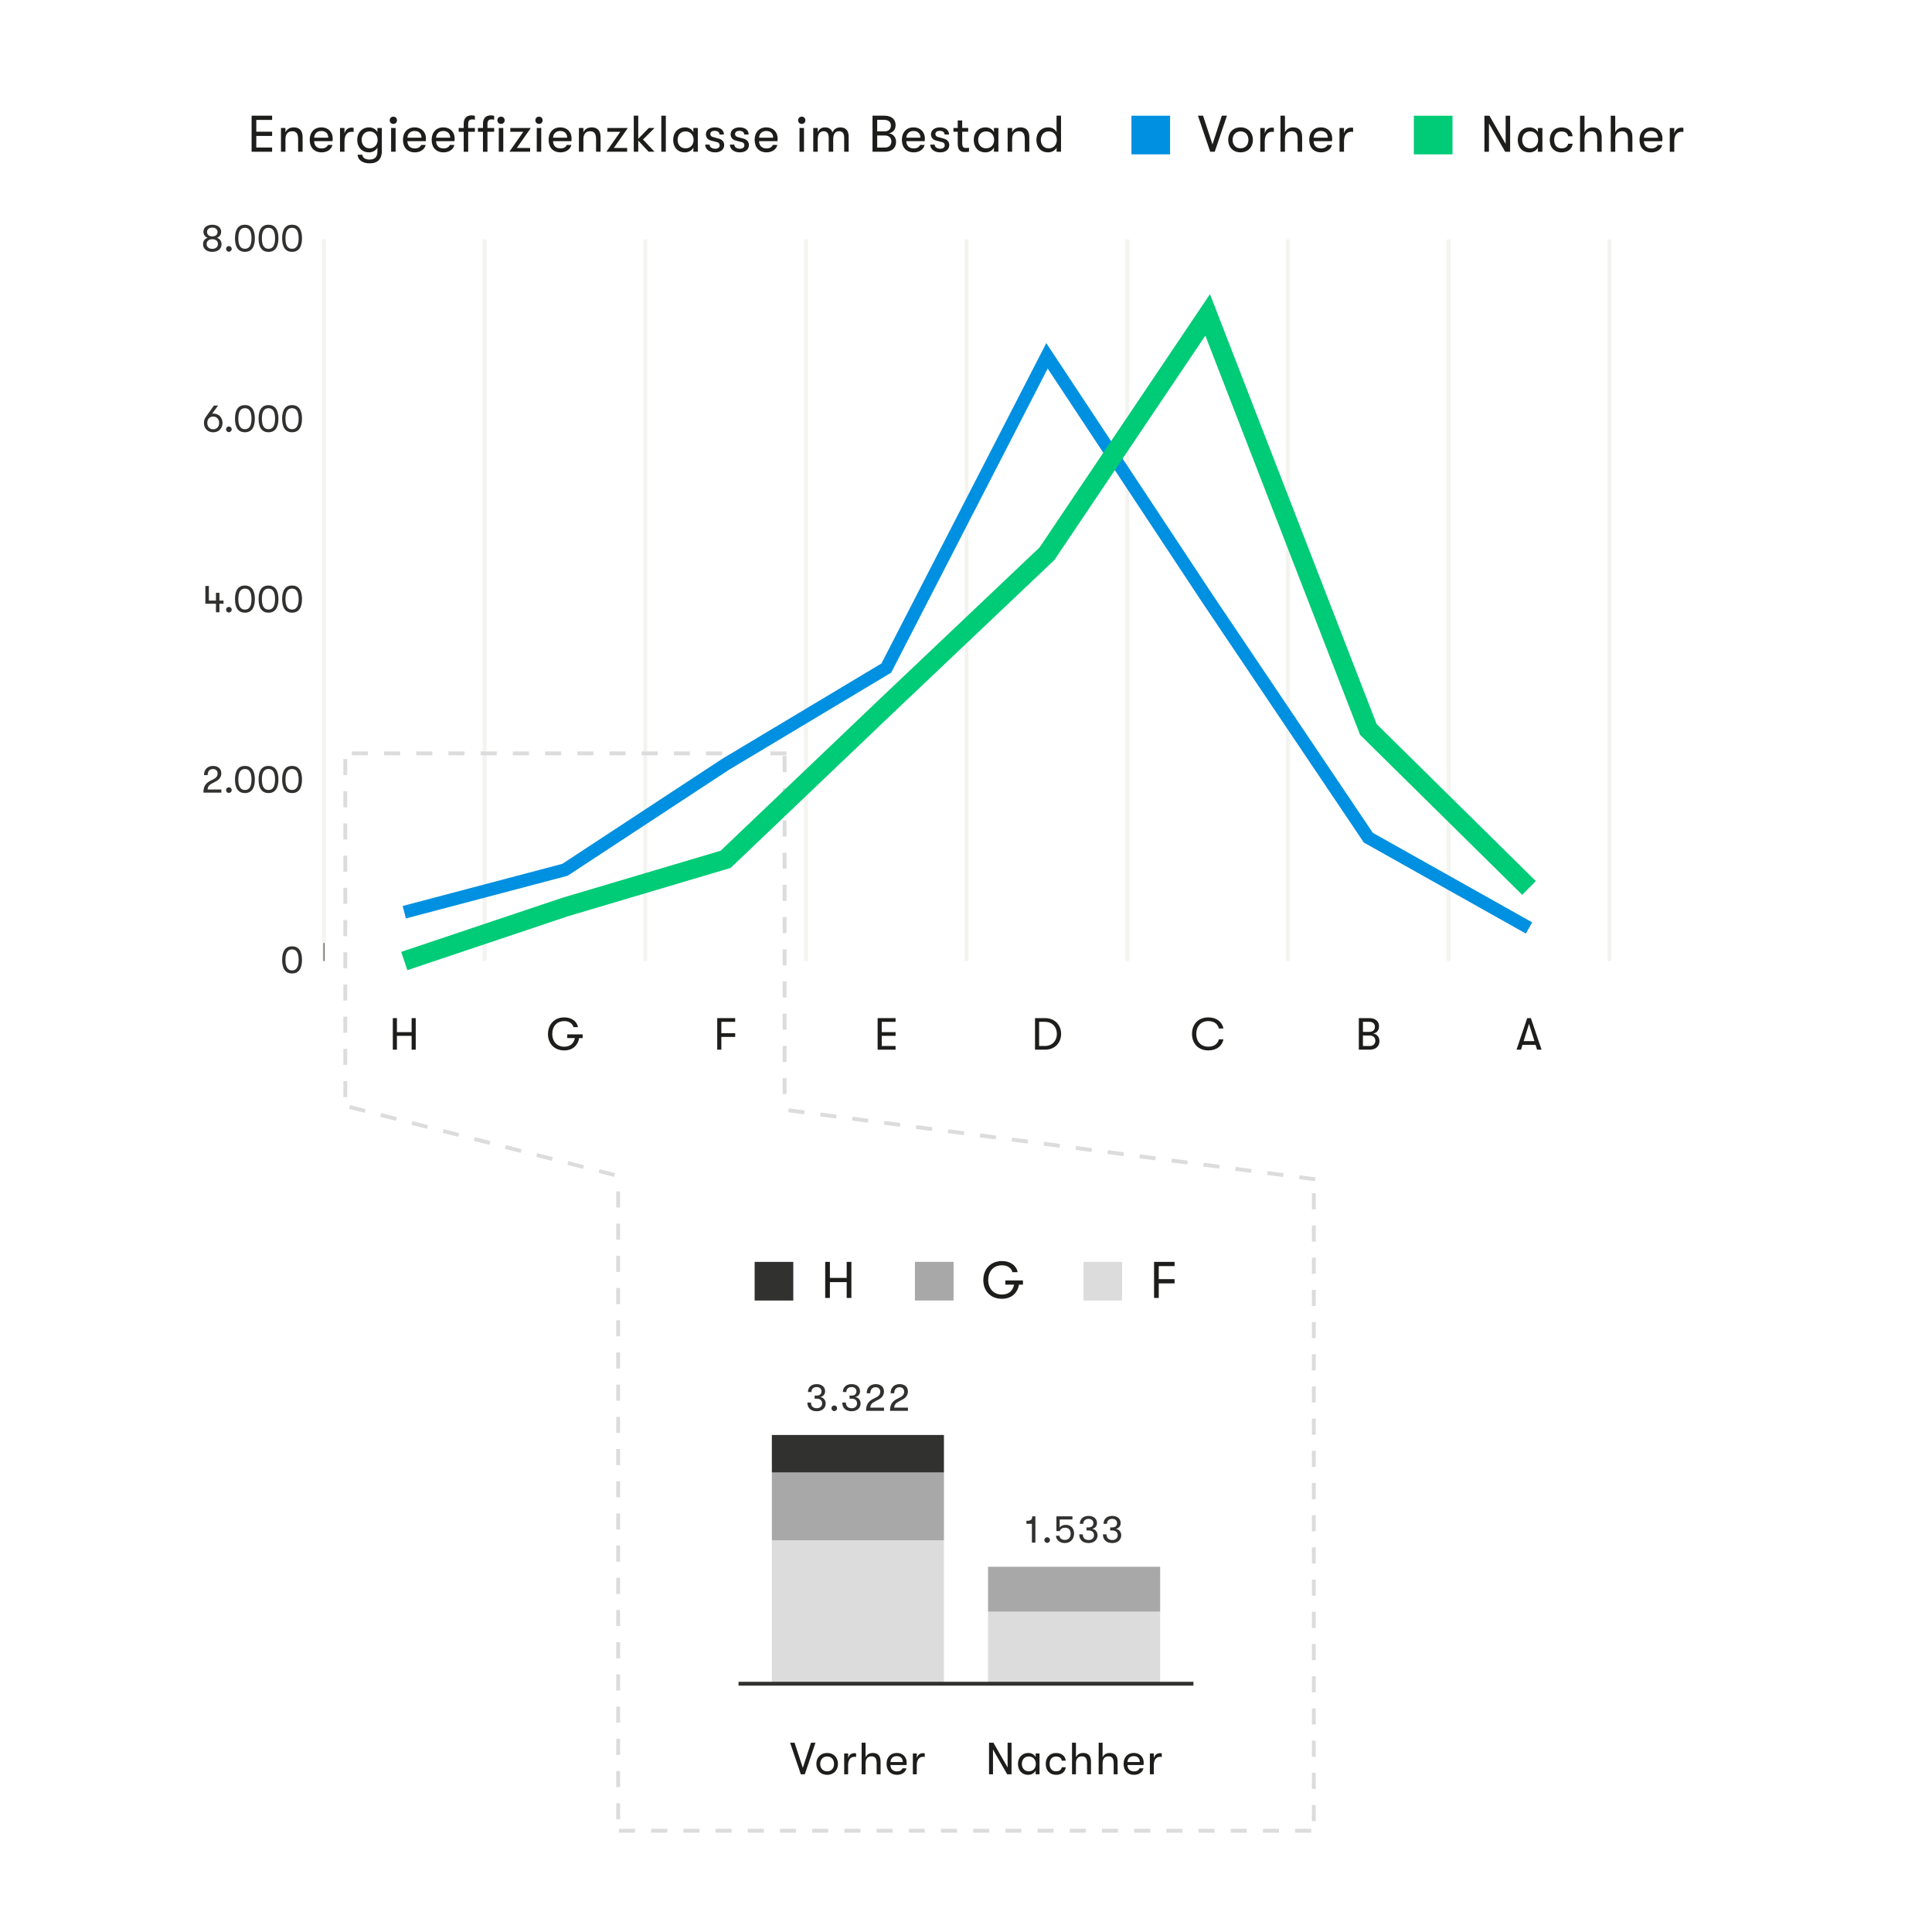 <?xml version="1.0" encoding="UTF-8"?><svg id="Grafik" xmlns="http://www.w3.org/2000/svg" xmlns:xlink="http://www.w3.org/1999/xlink" viewBox="0 0 3000 3000"><defs><style>.cls-1{stroke:#f3f3f0;}.cls-1,.cls-2{stroke-width:6px;}.cls-1,.cls-2,.cls-3,.cls-4,.cls-5{fill:none;stroke-miterlimit:10;}.cls-2{stroke:#313130;}.cls-3{stroke:#00cb76;stroke-width:30px;}.cls-4{stroke:#0090e1;stroke-width:20px;}.cls-5{stroke:#000;}.cls-6{filter:url(#drop-shadow-1);}.cls-6,.cls-7,.cls-8,.cls-9,.cls-10,.cls-11,.cls-12{stroke-width:0px;}.cls-6,.cls-9{fill:#a8a8a8;}.cls-7{fill:#313130;}.cls-8{fill:#1d1d1b;}.cls-10{fill:#dcdcdc;}.cls-11{fill:#00cb76;}.cls-12{fill:#0090e1;}</style><filter id="drop-shadow-1" filterUnits="userSpaceOnUse"><feOffset dx="0" dy="0"/><feGaussianBlur result="blur" stdDeviation="10"/><feFlood flood-color="#313130" flood-opacity=".05"/><feComposite in2="blur" operator="in"/><feComposite in="SourceGraphic"/></filter></defs><line class="cls-1" x1="752.5" y1="1492.262" x2="752.5" y2="371.738"/><line class="cls-1" x1="1002" y1="1492.262" x2="1002" y2="371.738"/><line class="cls-1" x1="1251.5" y1="1492.262" x2="1251.5" y2="371.738"/><line class="cls-1" x1="1501" y1="1492.262" x2="1501" y2="371.738"/><line class="cls-1" x1="1750.5" y1="1492.262" x2="1750.5" y2="371.738"/><line class="cls-1" x1="2000" y1="1492.262" x2="2000" y2="371.738"/><line class="cls-1" x1="2249.5" y1="1492.262" x2="2249.5" y2="371.738"/><line class="cls-1" x1="2499" y1="1492.262" x2="2499" y2="371.738"/><line class="cls-1" x1="503" y1="1492.262" x2="503" y2="371.738"/><path class="cls-10" d="M1221.329,1166.797h-25v6h25v-6h0ZM1171.329,1166.797h-25v6h25v-6h0ZM1121.329,1166.797h-25v6h25v-6h0ZM1071.329,1166.797h-25v6h25v-6h0ZM1021.329,1166.797h-25v6h25v-6h0ZM971.329,1166.797h-25v6h25v-6h0ZM921.329,1166.797h-25v6h25v-6h0ZM871.329,1166.797h-25v6h25v-6h0ZM821.329,1166.797h-25v6h25v-6h0ZM771.329,1166.797h-25v6h25v-6h0ZM721.329,1166.797h-25v6h25v-6h0ZM671.329,1166.797h-25v6h25v-6h0ZM621.329,1166.797h-25v6h25v-6h0ZM571.329,1166.797h-25v6h25v-6h0ZM539.172,1178.641h-6v25h6v-25h0ZM539.172,1228.641h-6v25h6v-25h0ZM539.172,1278.641h-6v25h6v-25h0ZM539.172,1328.641h-6v25h6v-25h0ZM539.172,1378.641h-6v25h6v-25h0ZM539.172,1428.641h-6v25h6v-25h0ZM539.172,1478.641h-6v25h6v-25h0ZM539.172,1528.641h-6v25h6v-25h0ZM539.172,1578.641h-6v25h6v-25h0ZM539.172,1628.641h-6v25h6v-25h0ZM539.172,1678.641h-6v25h6v-25h0ZM543.548,1715.939l-1.493,5.812,24.214,6.219,1.492-5.812-24.214-6.219h0ZM591.976,1728.377l-1.493,5.811,24.214,6.219,1.493-5.812-24.214-6.219h0ZM640.405,1740.815l-1.493,5.812,24.214,6.219,1.493-5.811-24.214-6.219h0ZM688.833,1753.254l-1.492,5.811,24.214,6.219,1.492-5.812-24.214-6.219h0ZM737.261,1765.692l-1.492,5.812s1.63.418,4.046,1.039l.172.044.001 0,19.996,5.135,1.493-5.811-24.214-6.219h0ZM785.689,1778.13l-1.493,5.812,24.214,6.219,1.493-5.812-24.214-6.219h0ZM834.117,1790.568l-1.493,5.812,24.214,6.219,1.493-5.811-24.214-6.219h0ZM882.546,1803.006l-1.493,5.812,24.214,6.219,1.492-5.812-24.214-6.219h0ZM930.974,1815.445l-1.492,5.812,24.214,6.219,1.492-5.811-24.214-6.219h0ZM962.871,1850.012h-6v25h6v-25h0ZM962.871,1900.012h-6v25h6v-25h0ZM962.871,1950.012h-6v25h6v-25h0ZM962.871,2000.012h-6v25h6v-25h0ZM962.871,2050.012h-6v25h6v-25h0ZM962.871,2100.012h-6v25h6v-25h0ZM962.871,2150.012h-6v25h6v-25h0ZM962.871,2200.012h-6v25h6v-25h0ZM962.871,2250.012h-6v25h6v-25h0ZM962.871,2300.012h-6v25h6v-25h0ZM962.871,2350.012h-6v25h6v-25h0ZM962.871,2400.013h-6v25h6v-25h0ZM962.871,2450.013h-6v25h6v-25h0ZM962.871,2500.013h-6v25h6v-25h0ZM962.871,2550.013h-6v25h6v-25h0ZM962.871,2600.013h-6v25h6v-25h0ZM962.871,2650.013h-6v25h6v-25h0ZM962.871,2700.013h-6v25h6v-25h0ZM962.871,2750.013h-6v25h6v-25h0ZM962.871,2800.013h-6v25h6v-25h0ZM986.101,2839.782h-25v6h25v-6h0ZM1036.101,2839.782h-25v6h25v-6h0ZM1086.101,2839.782h-25v6h25v-6h0ZM1136.101,2839.782h-25v6h25v-6h0ZM1186.101,2839.782h-25v6h25v-6h0ZM1236.101,2839.782h-25v6h25v-6h0ZM1286.101,2839.782h-25v6h25v-6h0ZM1336.101,2839.782h-25v6h25v-6h0ZM1386.101,2839.782h-25v6h25v-6h0ZM1436.101,2839.782h-25v6h25v-6h0ZM1486.101,2839.782h-25v6h25v-6h0ZM1536.101,2839.782h-25v6h25v-6h0ZM1586.101,2839.782h-25v6h25v-6h0ZM1636.101,2839.782h-25v6h25v-6h0ZM1686.101,2839.782h-25v6h25v-6h0ZM1736.101,2839.782h-25v6h25v-6h0ZM1786.101,2839.782h-25v6h25v-6h0ZM1836.101,2839.782h-25v6h25v-6h0ZM1886.101,2839.782h-25v6h25v-6h0ZM1936.101,2839.782h-25v6h25v-6h0ZM1986.101,2839.782h-25v6h25v-6h0ZM2036.101,2839.782h-25v6h25v-6h0ZM2043.129,2802.811h-6v25h6v-25h0ZM2043.129,2752.811h-6v25h6v-25h0ZM2043.129,2702.811h-6v25h6v-25h0ZM2043.129,2652.811h-6v25h6v-25h0ZM2043.129,2602.811h-6v25h6v-25h0ZM2043.129,2552.811h-6v25h6v-25h0ZM2043.129,2502.811h-6v25h6v-25h0ZM2043.129,2452.811h-6v25h6v-25h0ZM2043.129,2402.811h-6v25h6v-25h0ZM2043.129,2352.811h-6v25h6v-25h0ZM2043.129,2302.811h-6v25h6v-25h0ZM2043.129,2252.811h-6v25h6v-25h0ZM2043.129,2202.811h-6v25h6v-25h0ZM2043.129,2152.811h-6v25h6v-25h0ZM2043.129,2102.811h-6v25h6v-25h0ZM2043.129,2052.811h-6v25h6v-25h0ZM2043.129,2002.811h-6v25h6v-25h0ZM2043.129,1952.811h-6v25h6v-25h0ZM2043.129,1902.811h-6v25h6v-25h0ZM2043.129,1852.811h-6v25h6v-25h0ZM2017.865,1824.981l-.78,5.949,24.788,3.248.78-5.949-24.788-3.248h0ZM1968.289,1818.485l-.779,5.949,24.788,3.248.78-5.949s-5.087-.666-10.652-1.396l-.01-.001c-.086-.011-.174-.022-.261-.034l-.053-.007c-.006-.001-.013-.001-.019-.002l-.046-.006c-.005-.001-.011-.001-.016-.002l-13.731-1.799h0ZM1918.712,1811.99l-.779,5.949,24.788,3.248.779-5.949-24.788-3.248h0ZM1869.136,1805.495l-.779,5.949,24.788,3.248.779-5.949-17.046-2.233c-4.31-.564-7.742-1.014-7.742-1.014h0ZM1819.56,1798.999l-.779,5.949,24.788,3.248.78-5.949-9.107-1.193c-.033-.004-.066-.008-.099-.013l-.039-.005c-7.045-.923-15.543-2.036-15.543-2.036h0ZM1769.983,1792.503l-.779,5.949,24.788,3.248.78-5.949-24.789-3.248h0ZM1720.407,1786.008l-.779,5.949,24.788,3.248.779-5.949s-5.368-.704-11.107-1.456l-.224-.029c-.007-.001-.013-.001-.02-.002l-13.437-1.761h0ZM1670.831,1779.512l-.779,5.949,24.788,3.248.78-5.949-24.788-3.248h0ZM1621.254,1773.017l-.779,5.949,24.788,3.248.78-5.949-16.478-2.159c-.01-.001-.02-.003-.03-.004l-.043-.006c-.032-.004-.064-.008-.096-.013l-.044-.006c-.079-.01-.157-.021-.235-.031l-.033-.004c-4.351-.57-7.83-1.026-7.83-1.026h0ZM1571.679,1766.521l-.78,5.949,24.788,3.248.779-5.949-11.327-1.484c-.009-.001-.018-.002-.027-.003l-.045-.006c-.034-.005-.067-.009-.101-.014l-.032-.004c-.091-.012-.183-.024-.275-.036l-.014-.001c-6.382-.836-12.967-1.699-12.967-1.699h0ZM1522.102,1760.026l-.779,5.949,24.788,3.248.779-5.949-24.788-3.248h0ZM1472.526,1753.531l-.78,5.949,24.789,3.248.779-5.949s-3.483-.457-7.837-1.027l-.013-.002c-.086-.011-.172-.022-.259-.034l-.018-.002c-.036-.004-.072-.009-.108-.014l-.031-.004c-.013-.002-.025-.003-.038-.005l-.05-.007c-.001,0-.002-0-.004-0l-16.429-2.152h0ZM1422.95,1747.035l-.78,5.949,24.789,3.248.779-5.949s-11.452-1.5-18.788-2.461h0c-.041-.005-.082-.011-.122-.016l-.013-.001c-.015-.002-.029-.004-.044-.006l-.152-.02c-.008-.001-.016-.002-.023-.003l-5.647-.74h0ZM1373.373,1740.54l-.779,5.949,24.788,3.248.779-5.949-20.366-2.668c-.011-.001-.024-.003-.035-.004l-.034-.004c-.003-0-.006-.001-.009-.001l-.084-.011c-.13-.017-.257-.034-.382-.05l-.009-.001c-2.321-.304-3.868-.507-3.868-.507h0ZM1323.797,1734.044l-.779,5.949,24.788,3.248.779-5.949-11.043-1.447c-.006-.001-.014-.002-.02-.003l-.05-.006c-.021-.003-.041-.005-.062-.008l-.111-.015c-6.543-.857-13.502-1.769-13.502-1.769h0ZM1274.221,1727.549l-.78,5.949,24.789,3.248.779-5.949-24.788-3.248h0ZM1224.645,1721.053l-.78,5.949,24.788,3.248.78-5.949s-3.742-.49-8.317-1.089l-.017-.002c-.011-.001-.023-.003-.035-.005l-.052-.007c-.005-0-.011-.001-.016-.002l-.04-.005c-.011-.001-.023-.003-.034-.004l-16.276-2.132h0ZM1221.329,1673.963h-6v25h6v-25h0ZM1221.329,1623.963h-6v25h6v-25h0ZM1221.329,1573.963h-6v25h6v-25h0ZM1221.329,1523.963h-6v25h6v-25h0ZM1221.329,1473.963h-6v25h6v-25h0ZM1221.329,1423.963h-6v25h6v-25h0ZM1221.329,1373.963h-6v25h6v-25h0ZM1221.329,1323.963h-6v25h6v-25h0ZM1221.329,1273.963h-6v25h6v-25h0ZM1221.329,1223.963h-6v25h6v-25h0ZM1221.329,1173.963h-6v25h6v-25h0Z"/><line class="cls-5" x1="503" y1="1492.262" x2="503" y2="1464.249"/><path class="cls-7" d="M438.094,1490.492c0-13.739,5.34-21.06,15.42-21.06,10.079,0,15.419,7.32,15.419,21.06,0,13.799-5.34,21.119-15.419,21.119-10.08,0-15.42-7.32-15.42-21.119ZM463.713,1490.492c0-10.859-3.359-16.26-10.199-16.26s-10.26,5.4-10.26,16.26c0,10.919,3.42,16.319,10.26,16.319s10.199-5.4,10.199-16.319Z"/><path class="cls-7" d="M326.016,1212.761l6.24-3.239c3.72-1.92,5.64-4.74,5.64-8.52,0-4.08-2.939-6.84-7.14-6.84-5.22,0-8.34,3.42-8.34,9.419h-5.64c0-8.64,5.46-14.219,13.979-14.219,7.92,0,12.899,4.38,12.899,11.399,0,5.159-2.76,9.479-7.92,12.299l-6.239,3.301c-5.04,2.699-6.66,4.919-7.2,9.539h21.419v4.92h-27.839c0-9.06,2.88-14.22,10.14-18.06Z"/><path class="cls-7" d="M351.036,1226.86c0-2.399,1.92-4.38,4.38-4.38,2.4,0,4.38,1.98,4.38,4.38,0,2.4-1.979,4.38-4.38,4.38-2.46,0-4.38-1.979-4.38-4.38Z"/><path class="cls-7" d="M364.896,1210.361c0-13.739,5.34-21.06,15.42-21.06,10.079,0,15.419,7.32,15.419,21.06,0,13.799-5.34,21.119-15.419,21.119-10.08,0-15.42-7.32-15.42-21.119ZM390.515,1210.361c0-10.859-3.359-16.26-10.199-16.26s-10.26,5.4-10.26,16.26c0,10.919,3.42,16.319,10.26,16.319s10.199-5.4,10.199-16.319Z"/><path class="cls-7" d="M401.496,1210.361c0-13.739,5.34-21.06,15.419-21.06,10.08,0,15.42,7.32,15.42,21.06,0,13.799-5.34,21.119-15.42,21.119-10.079,0-15.419-7.32-15.419-21.119ZM427.115,1210.361c0-10.859-3.36-16.26-10.2-16.26s-10.26,5.4-10.26,16.26c0,10.919,3.42,16.319,10.26,16.319s10.2-5.4,10.2-16.319Z"/><path class="cls-7" d="M438.094,1210.361c0-13.739,5.34-21.06,15.42-21.06,10.079,0,15.419,7.32,15.419,21.06,0,13.799-5.34,21.119-15.419,21.119-10.08,0-15.42-7.32-15.42-21.119ZM463.713,1210.361c0-10.859-3.359-16.26-10.199-16.26s-10.26,5.4-10.26,16.26c0,10.919,3.42,16.319,10.26,16.319s10.199-5.4,10.199-16.319Z"/><path class="cls-7" d="M347.076,937.49h-6.36v13.199h-5.399v-13.199h-16.439v-27.599h5.46v22.679h10.979v-12.059h5.399v12.059h6.36v4.92Z"/><path class="cls-7" d="M351.036,946.73c0-2.4,1.92-4.381,4.38-4.381,2.4,0,4.38,1.98,4.38,4.381,0,2.399-1.979,4.379-4.38,4.379-2.46,0-4.38-1.979-4.38-4.379Z"/><path class="cls-7" d="M364.897,930.23c0-13.739,5.34-21.059,15.419-21.059,10.08,0,15.42,7.319,15.42,21.059,0,13.8-5.34,21.119-15.42,21.119-10.079,0-15.419-7.319-15.419-21.119ZM390.516,930.23c0-10.859-3.36-16.26-10.2-16.26s-10.26,5.4-10.26,16.26c0,10.92,3.42,16.32,10.26,16.32s10.2-5.4,10.2-16.32Z"/><path class="cls-7" d="M401.496,930.23c0-13.739,5.34-21.059,15.419-21.059,10.08,0,15.42,7.319,15.42,21.059,0,13.8-5.34,21.119-15.42,21.119-10.079,0-15.419-7.319-15.419-21.119ZM427.115,930.23c0-10.859-3.36-16.26-10.2-16.26s-10.26,5.4-10.26,16.26c0,10.92,3.42,16.32,10.26,16.32s10.2-5.4,10.2-16.32Z"/><path class="cls-7" d="M438.095,930.23c0-13.739,5.34-21.059,15.419-21.059,10.08,0,15.42,7.319,15.42,21.059,0,13.8-5.34,21.119-15.42,21.119-10.079,0-15.419-7.319-15.419-21.119ZM463.714,930.23c0-10.859-3.36-16.26-10.2-16.26s-10.26,5.4-10.26,16.26c0,10.92,3.42,16.32,10.26,16.32s10.2-5.4,10.2-16.32Z"/><path class="cls-7" d="M345.514,656.699c0,8.1-5.46,14.58-14.459,14.58-8.94,0-14.399-6.48-14.399-14.58,0-3.299.96-6.359,2.64-8.819l12.839-18.119h6.54l-9.18,12.479c.48-.061,1.021-.061,1.561-.061,8.999,0,14.459,6.48,14.459,14.52ZM340.294,656.699c0-5.52-3.42-9.84-9.239-9.84-5.82,0-9.18,4.32-9.18,9.84,0,5.58,3.359,9.9,9.18,9.9,5.819,0,9.239-4.32,9.239-9.9Z"/><path class="cls-7" d="M351.036,666.6c0-2.4,1.92-4.381,4.38-4.381,2.399,0,4.38,1.98,4.38,4.381,0,2.399-1.98,4.379-4.38,4.379-2.46,0-4.38-1.979-4.38-4.379Z"/><path class="cls-7" d="M364.896,650.1c0-13.739,5.34-21.059,15.419-21.059,10.08,0,15.42,7.319,15.42,21.059,0,13.8-5.34,21.119-15.42,21.119-10.079,0-15.419-7.319-15.419-21.119ZM390.515,650.1c0-10.859-3.36-16.26-10.2-16.26s-10.26,5.4-10.26,16.26c0,10.92,3.42,16.32,10.26,16.32s10.2-5.4,10.2-16.32Z"/><path class="cls-7" d="M401.496,650.1c0-13.739,5.34-21.059,15.419-21.059,10.08,0,15.42,7.319,15.42,21.059,0,13.8-5.34,21.119-15.42,21.119-10.079,0-15.419-7.319-15.419-21.119ZM427.115,650.1c0-10.859-3.36-16.26-10.2-16.26s-10.26,5.4-10.26,16.26c0,10.92,3.42,16.32,10.26,16.32s10.2-5.4,10.2-16.32Z"/><path class="cls-7" d="M438.094,650.1c0-13.739,5.34-21.059,15.419-21.059,10.08,0,15.42,7.319,15.42,21.059,0,13.8-5.34,21.119-15.42,21.119-10.079,0-15.419-7.319-15.419-21.119ZM463.713,650.1c0-10.859-3.36-16.26-10.2-16.26s-10.26,5.4-10.26,16.26c0,10.92,3.42,16.32,10.26,16.32s10.2-5.4,10.2-16.32Z"/><path class="cls-7" d="M315.276,379.209c0-4.98,2.64-8.641,7.199-9.9-4.08-1.319-6.6-5.039-6.6-9.539,0-6.42,5.58-10.8,13.739-10.8,8.16,0,13.8,4.38,13.8,10.8,0,4.5-2.64,8.22-6.66,9.539,4.5,1.26,7.26,4.92,7.26,9.9,0,7.199-5.699,11.879-14.399,11.879-8.699,0-14.339-4.68-14.339-11.879ZM338.435,378.908c0-4.559-3.48-7.499-8.82-7.499-5.1,0-8.76,2.94-8.76,7.499,0,4.561,3.48,7.5,8.76,7.5,5.28,0,8.82-2.939,8.82-7.5ZM337.775,360.31c0-4.26-3.18-6.899-8.16-6.899-4.92,0-8.1,2.64-8.1,6.899,0,4.079,3.3,6.78,8.1,6.78,5.04,0,8.16-2.701,8.16-6.78Z"/><path class="cls-7" d="M351.036,386.469c0-2.4,1.92-4.381,4.38-4.381,2.399,0,4.38,1.98,4.38,4.381,0,2.399-1.98,4.379-4.38,4.379-2.46,0-4.38-1.979-4.38-4.379Z"/><path class="cls-7" d="M364.896,369.969c0-13.739,5.34-21.059,15.42-21.059,10.079,0,15.419,7.319,15.419,21.059,0,13.8-5.34,21.119-15.419,21.119-10.08,0-15.42-7.319-15.42-21.119ZM390.515,369.969c0-10.859-3.359-16.26-10.199-16.26s-10.26,5.4-10.26,16.26c0,10.92,3.42,16.32,10.26,16.32s10.199-5.4,10.199-16.32Z"/><path class="cls-7" d="M401.496,369.969c0-13.739,5.34-21.059,15.419-21.059,10.08,0,15.42,7.319,15.42,21.059,0,13.8-5.34,21.119-15.42,21.119-10.079,0-15.419-7.319-15.419-21.119ZM427.115,369.969c0-10.859-3.36-16.26-10.2-16.26s-10.26,5.4-10.26,16.26c0,10.92,3.42,16.32,10.26,16.32s10.2-5.4,10.2-16.32Z"/><path class="cls-7" d="M438.094,369.969c0-13.739,5.34-21.059,15.42-21.059,10.079,0,15.419,7.319,15.419,21.059,0,13.8-5.34,21.119-15.419,21.119-10.08,0-15.42-7.319-15.42-21.119ZM463.713,369.969c0-10.859-3.359-16.26-10.199-16.26s-10.26,5.4-10.26,16.26c0,10.92,3.42,16.32,10.26,16.32s10.199-5.4,10.199-16.32Z"/><path class="cls-8" d="M2384.475,1622.45h-20.372l-2.311,7.491h-6.931l16.592-49.005h5.671l16.592,49.005h-6.931l-2.311-7.491ZM2382.655,1616.64l-8.4-26.883-8.331,26.883h16.731Z"/><path class="cls-8" d="M2141.976,1616.57c0,8.261-5.811,13.371-15.191,13.371h-16.802v-49.005h16.102c9.451,0,15.262,4.761,15.262,12.671,0,6.65-3.641,10.222-9.241,11.271,5.32.63,9.871,4.83,9.871,11.691ZM2116.354,1586.606v15.682h9.94c5.251,0,8.681-3.01,8.681-7.841,0-5.04-3.43-7.841-9.101-7.841h-9.521ZM2135.606,1615.939c0-4.83-3.501-8.051-8.401-8.051h-10.851v16.382h10.36c5.461,0,8.892-3.08,8.892-8.331Z"/><path class="cls-8" d="M1850.927,1605.438c0-14.631,9.451-25.622,25.343-25.622,13.302,0,21.632,7.351,23.452,17.222h-7c-1.82-6.931-7.352-11.481-16.382-11.481-11.831,0-18.763,8.331-18.763,19.882,0,11.552,6.932,19.883,18.763,19.883,9.03,0,14.562-4.551,16.382-11.481h7c-1.82,9.871-10.15,17.222-23.452,17.222-15.892,0-25.343-11.062-25.343-25.623Z"/><path class="cls-8" d="M1607.168,1580.937h15.611c16.242,0,24.923,11.831,24.923,24.502,0,12.672-8.681,24.503-24.923,24.503h-15.611v-49.005ZM1622.289,1624.201c12.812,0,18.832-9.312,18.832-18.763,0-9.521-6.021-18.762-18.832-18.762h-8.75v37.524h8.75Z"/><path class="cls-8" d="M1362.777,1580.937h27.863v5.74h-21.492v16.032h21.492v5.74h-21.492v15.752h21.492v5.74h-27.863v-49.005Z"/><path class="cls-8" d="M1113.732,1580.937h27.862v5.74h-21.492v17.712h21.492v5.74h-21.492v19.812h-6.37v-49.005Z"/><path class="cls-8" d="M904.733,1611.88h-5.391c-2.101,11.551-10.151,19.182-23.312,19.182-15.682,0-25.203-11.131-25.133-25.343,0-13.932,8.821-25.902,25.482-25.902,11.481,0,19.812,6.511,21.072,15.121h-7.001c-1.399-5.391-6.511-9.381-14.071-9.381-12.602,0-18.832,9.031-18.832,20.162,0,10.852,6.861,19.603,18.482,19.603,9.24,0,14.911-4.831,16.661-13.441h-11.901v-5.741h23.943v5.741Z"/><path class="cls-8" d="M609.972,1580.937h6.37v21.772h22.822v-21.772h6.371v49.005h-6.371v-21.492h-22.822v21.492h-6.37v-49.005Z"/><path class="cls-8" d="M390.686,179.631h31.84v6.561h-24.561v18.32h24.561v6.561h-24.561v18h24.561v6.561h-31.84v-56.002Z"/><path class="cls-8" d="M436.286,198.752h6.96v6.801c2-4.721,6.479-7.761,12.88-7.761,9.121,0,13.761,5.28,13.761,15.12v22.721h-6.96v-19.681c0-8.239-2.721-12.16-9.281-12.16-6.879,0-10.399,4.8-10.399,12.32v19.521h-6.96v-36.881Z"/><path class="cls-8" d="M516.365,219.232h-28.561c.159,7.12,4.56,11.28,11.601,11.28,4.879,0,8.24-2,9.76-5.44h6.96c-1.28,6.801-8.08,11.521-16.72,11.521-11.361,0-18.48-7.521-18.48-19.44,0-11.76,7.199-19.36,18.16-19.36,10.48,0,17.52,7.12,17.52,17.28,0,1.6-.079,2.4-.239,4.16ZM509.725,213.872c0-6.479-4-10.479-10.721-10.479s-10.881,4.24-11.2,10.479h21.921Z"/><path class="cls-8" d="M527.963,198.752h6.961v8.4c1.52-6.24,6.24-8.961,10.801-8.961,1.279,0,2.479.08,3.359.32v6.4c-1.2-.24-2.08-.24-3.439-.24-7.281,0-10.721,6.641-10.721,14.801v16.16h-6.961v-36.881Z"/><path class="cls-8" d="M592.924,198.752v35.921c0,7.04-2.239,12.32-6.399,15.521-3.12,2.32-7.36,3.439-12.72,3.439-5.041,0-9.761-1.199-13.041-3.6-3.359-2.32-5.359-5.76-5.52-9.76h7.279c.561,4.319,4.24,7.52,11.281,7.52,7.92,0,12.24-3.84,12.24-12.641v-6c-2.32,4.641-7.761,7.44-13.121,7.44-11.28,0-18.24-8.479-18.24-19.36,0-10.961,7.44-19.44,18.4-19.44,5.68,0,10.641,2.8,12.961,7.44v-6.48h6.879ZM586.365,217.232c0-7.28-4.72-13.2-12.479-13.2-7.281,0-12.32,5.601-12.32,13.2,0,7.52,5.039,13.12,12.32,13.12,7.76,0,12.479-5.92,12.479-13.12Z"/><path class="cls-8" d="M605.163,186.832c0-3.2,2.32-5.681,5.681-5.681,3.28,0,5.601,2.48,5.601,5.681,0,3.119-2.32,5.6-5.601,5.6-3.36,0-5.681-2.48-5.681-5.6ZM607.323,198.752h6.961v36.881h-6.961v-36.881Z"/><path class="cls-8" d="M661.165,219.232h-28.561c.159,7.12,4.56,11.28,11.6,11.28,4.88,0,8.24-2,9.76-5.44h6.961c-1.28,6.801-8.08,11.521-16.721,11.521-11.36,0-18.48-7.521-18.48-19.44,0-11.76,7.2-19.36,18.16-19.36,10.48,0,17.521,7.12,17.521,17.28,0,1.6-.079,2.4-.239,4.16ZM654.524,213.872c0-6.479-4-10.479-10.721-10.479-6.72,0-10.88,4.24-11.199,10.479h21.92Z"/><path class="cls-8" d="M705.723,219.232h-28.561c.16,7.12,4.561,11.28,11.6,11.28,4.881,0,8.24-2,9.761-5.44h6.96c-1.279,6.801-8.08,11.521-16.721,11.521-11.359,0-18.48-7.521-18.48-19.44,0-11.76,7.201-19.36,18.161-19.36,10.479,0,17.521,7.12,17.521,17.28,0,1.6-.08,2.4-.24,4.16ZM699.083,213.872c0-6.479-4-10.479-10.72-10.479s-10.88,4.24-11.2,10.479h21.92Z"/><path class="cls-8" d="M731.803,179.151c2.48,0,4.4.32,5.6.8v6c-1.199-.319-2.4-.56-3.76-.56-2.881,0-6.641.56-6.641,6.8v6.561h10.4v5.84h-10.4v31.041h-6.96v-31.041h-7.84v-5.84h7.84v-6.4c0-11.52,7.761-13.2,11.761-13.2ZM761.723,179.151c2.48,0,4.4.32,5.601.8v6c-1.2-.319-2.399-.56-3.761-.56-2.879,0-6.64.56-6.64,6.8v6.561h10.4v5.84h-10.4v31.041h-6.96v-31.041h-7.84v-5.84h7.84v-6.4c0-11.52,7.76-13.2,11.76-13.2ZM783.644,186.832c0,3.119-2.319,5.6-5.601,5.6-3.359,0-5.68-2.48-5.68-5.6,0-3.2,2.32-5.681,5.68-5.681,3.281,0,5.601,2.48,5.601,5.681ZM774.524,198.752h6.96v36.881h-6.96v-36.881Z"/><path class="cls-8" d="M812.522,204.672h-20.08v-5.92h31.761l-21.681,31.041h20.641v5.84h-32.24l21.6-30.961Z"/><path class="cls-8" d="M831.321,186.832c0-3.2,2.32-5.681,5.68-5.681,3.28,0,5.6,2.48,5.6,5.681,0,3.119-2.319,5.6-5.6,5.6-3.359,0-5.68-2.48-5.68-5.6ZM833.481,198.752h6.96v36.881h-6.96v-36.881Z"/><path class="cls-8" d="M887.322,219.232h-28.561c.159,7.12,4.56,11.28,11.601,11.28,4.879,0,8.24-2,9.76-5.44h6.96c-1.28,6.801-8.08,11.521-16.72,11.521-11.361,0-18.48-7.521-18.48-19.44,0-11.76,7.199-19.36,18.16-19.36,10.48,0,17.52,7.12,17.52,17.28,0,1.6-.079,2.4-.239,4.16ZM880.682,213.872c0-6.479-4-10.479-10.721-10.479s-10.881,4.24-11.2,10.479h21.921Z"/><path class="cls-8" d="M898.92,198.752h6.961v6.801c2-4.721,6.479-7.761,12.88-7.761,9.12,0,13.761,5.28,13.761,15.12v22.721h-6.961v-19.681c0-8.239-2.72-12.16-9.28-12.16-6.88,0-10.399,4.8-10.399,12.32v19.521h-6.961v-36.881Z"/><path class="cls-8" d="M963.161,204.672h-20.081v-5.92h31.761l-21.681,31.041h20.641v5.84h-32.241l21.602-30.961Z"/><path class="cls-8" d="M998.438,216.592l17.921,19.041h-9.2l-16.08-17.36v17.36h-6.961v-56.002h6.961v35.922l16.32-16.801h8.96l-17.921,17.84Z"/><path class="cls-8" d="M1026.918,179.631h6.96v56.002h-6.96v-56.002Z"/><path class="cls-8" d="M1045.317,217.232c0-10.881,6.961-19.44,18.4-19.44,5.841,0,10.641,2.88,12.961,7.44v-6.48h6.88v36.881h-6.88v-6.48c-2.32,4.561-7.6,7.44-13.121,7.44-11.76,0-18.24-8.479-18.24-19.36ZM1076.999,217.232c0-7.12-4.4-13.2-12.48-13.2-7.601,0-12.32,5.601-12.32,13.2,0,7.52,4.72,13.12,12.32,13.12,8.08,0,12.48-6.08,12.48-13.12Z"/><path class="cls-8" d="M1094.997,224.593h6.881c0,3.601,3.359,6.399,8.799,6.399,4.08,0,6.801-2,6.801-5.359,0-2.08-.96-4.16-3.6-4.801l-9.841-2.56c-5.521-1.521-7.92-5.28-7.92-9.921,0-6.08,5.601-10.56,13.841-10.56,9.199,0,14.16,4.64,14.16,11.12h-6.881c0-3.52-2.8-5.76-7.6-5.76-3.76,0-6.641,1.76-6.641,4.88,0,2.16,1.12,4,4.08,4.72l9.201,2.561c5.279,1.439,8.239,5.279,8.239,9.68,0,6.961-5.2,11.601-14.16,11.601-9.521,0-15.36-5.521-15.36-12Z"/><path class="cls-8" d="M1133.397,224.593h6.88c0,3.601,3.36,6.399,8.8,6.399,4.08,0,6.801-2,6.801-5.359,0-2.08-.961-4.16-3.601-4.801l-9.841-2.56c-5.52-1.521-7.92-5.28-7.92-9.921,0-6.08,5.601-10.56,13.841-10.56,9.2,0,14.16,4.64,14.16,11.12h-6.88c0-3.52-2.801-5.76-7.601-5.76-3.76,0-6.64,1.76-6.64,4.88,0,2.16,1.119,4,4.08,4.72l9.199,2.561c5.281,1.439,8.24,5.279,8.24,9.68,0,6.961-5.199,11.601-14.16,11.601-9.52,0-15.359-5.521-15.359-12Z"/><path class="cls-8" d="M1207.237,219.232h-28.561c.16,7.12,4.561,11.28,11.6,11.28,4.881,0,8.24-2,9.761-5.44h6.96c-1.279,6.801-8.08,11.521-16.721,11.521-11.359,0-18.48-7.521-18.48-19.44,0-11.76,7.201-19.36,18.161-19.36,10.479,0,17.521,7.12,17.521,17.28,0,1.6-.08,2.4-.24,4.16ZM1200.596,213.872c0-6.479-4-10.479-10.72-10.479s-10.88,4.24-11.2,10.479h21.92Z"/><path class="cls-8" d="M1239.315,186.832c0-3.2,2.32-5.681,5.68-5.681,3.281,0,5.601,2.48,5.601,5.681,0,3.119-2.319,5.6-5.601,5.6-3.359,0-5.68-2.48-5.68-5.6ZM1241.475,198.752h6.961v36.881h-6.961v-36.881Z"/><path class="cls-8" d="M1262.834,198.752h6.961v6.721c1.359-4,5.2-7.681,11.04-7.681,6.479,0,10.4,3.04,11.841,7.92,1.6-4.399,6.08-7.92,11.84-7.92,9.92,0,13.28,6.399,13.28,14.48v23.36h-6.96v-22c0-6.961-3.041-9.841-8-9.841-5.44,0-9.041,3.681-9.041,12.641v19.2h-6.96v-21.521c0-7.92-3.36-10.32-7.92-10.32-5.601,0-9.12,4-9.12,12.641v19.2h-6.961v-36.881Z"/><path class="cls-8" d="M1391.394,220.353c0,9.44-6.64,15.28-17.36,15.28h-19.201v-56.002h18.401c10.8,0,17.44,5.441,17.44,14.48,0,7.601-4.16,11.681-10.561,12.881,6.08.721,11.28,5.52,11.28,13.36ZM1362.114,186.111v17.921h11.359c6,0,9.921-3.44,9.921-8.96,0-5.761-3.921-8.961-10.4-8.961h-10.88ZM1384.114,219.633c0-5.521-4-9.201-9.6-9.201h-12.4v18.721h11.84c6.24,0,10.16-3.52,10.16-9.52Z"/><path class="cls-8" d="M1435.873,219.232h-28.561c.159,7.12,4.56,11.28,11.601,11.28,4.879,0,8.24-2,9.76-5.44h6.96c-1.28,6.801-8.08,11.521-16.72,11.521-11.361,0-18.48-7.521-18.48-19.44,0-11.76,7.199-19.36,18.16-19.36,10.48,0,17.52,7.12,17.52,17.28,0,1.6-.079,2.4-.239,4.16ZM1429.233,213.872c0-6.479-4-10.479-10.721-10.479s-10.881,4.24-11.2,10.479h21.921Z"/><path class="cls-8" d="M1444.512,224.593h6.88c0,3.601,3.36,6.399,8.8,6.399,4.08,0,6.801-2,6.801-5.359,0-2.08-.961-4.16-3.601-4.801l-9.841-2.56c-5.52-1.521-7.92-5.28-7.92-9.921,0-6.08,5.601-10.56,13.841-10.56,9.2,0,14.16,4.64,14.16,11.12h-6.88c0-3.52-2.801-5.76-7.601-5.76-3.76,0-6.64,1.76-6.64,4.88,0,2.16,1.119,4,4.08,4.72l9.199,2.561c5.281,1.439,8.24,5.279,8.24,9.68,0,6.961-5.199,11.601-14.16,11.601-9.52,0-15.359-5.521-15.359-12Z"/><path class="cls-8" d="M1504.672,229.393v6.16c-1.359.32-3.84.561-6.16.561-4.4,0-11.36-.801-11.36-12.721v-18.801h-6.64v-5.84h6.64v-11.68h6.96v11.68h9.281v5.84h-9.281v17.281c0,7.039,2.4,7.92,5.92,7.92,1.44,0,3.601-.16,4.641-.4Z"/><path class="cls-8" d="M1512.032,217.232c0-10.881,6.959-19.44,18.4-19.44,5.84,0,10.64,2.88,12.96,7.44v-6.48h6.88v36.881h-6.88v-6.48c-2.32,4.561-7.601,7.44-13.12,7.44-11.761,0-18.24-8.479-18.24-19.36ZM1543.711,217.232c0-7.12-4.399-13.2-12.479-13.2-7.601,0-12.32,5.601-12.32,13.2,0,7.52,4.72,13.12,12.32,13.12,8.08,0,12.479-6.08,12.479-13.12Z"/><path class="cls-8" d="M1564.67,198.752h6.961v6.801c2-4.721,6.479-7.761,12.88-7.761,9.12,0,13.761,5.28,13.761,15.12v22.721h-6.961v-19.681c0-8.239-2.72-12.16-9.28-12.16-6.88,0-10.399,4.8-10.399,12.32v19.521h-6.961v-36.881Z"/><path class="cls-8" d="M1647.55,179.631v56.002h-6.88v-6.48c-2.32,4.561-7.6,7.44-13.121,7.44-11.76,0-18.24-8.479-18.24-19.36s6.961-19.44,18.4-19.44c5.841,0,10.641,2.88,12.961,7.44v-3.84h-.08v-21.762h6.96ZM1640.991,217.232c0-7.12-4.4-13.2-12.48-13.2-7.601,0-12.32,5.601-12.32,13.2,0,7.52,4.72,13.12,12.32,13.12,8.08,0,12.48-6.08,12.48-13.12Z"/><path class="cls-8" d="M1860.159,179.608h7.92l14.641,44.642,14.561-44.642h7.92l-18.96,56.001h-7.04l-19.041-56.001Z"/><path class="cls-8" d="M1907.118,217.129c0-10.72,7.201-19.359,19.201-19.359,11.92,0,19.2,8.64,19.2,19.359,0,10.801-7.28,19.441-19.2,19.441-12,0-19.201-8.641-19.201-19.441ZM1938.559,217.129c0-7.359-4.48-13.119-12.24-13.119s-12.32,5.76-12.32,13.199c0,7.361,4.561,13.121,12.32,13.121s12.24-5.76,12.24-13.201Z"/><path class="cls-8" d="M1956.958,198.729h6.961v8.4c1.52-6.24,6.24-8.96,10.801-8.96,1.279,0,2.479.08,3.359.319v6.4c-1.2-.24-2.08-.24-3.439-.24-7.281,0-10.721,6.641-10.721,14.801v16.16h-6.961v-36.881Z"/><path class="cls-8" d="M2021.918,212.889v22.721h-6.96v-19.68c0-8.24-2.72-12.16-9.28-12.16-6.88,0-10.4,4.8-10.4,12.32v19.52h-6.96v-56.001h6.96v25.921c2-4.721,6.48-7.76,12.881-7.76,9.12,0,13.76,5.279,13.76,15.119Z"/><path class="cls-8" d="M2068.398,219.209h-28.561c.159,7.121,4.56,11.281,11.601,11.281,4.879,0,8.24-2,9.76-5.44h6.96c-1.28,6.8-8.08,11.521-16.72,11.521-11.361,0-18.48-7.521-18.48-19.441,0-11.76,7.199-19.359,18.16-19.359,10.48,0,17.52,7.119,17.52,17.279,0,1.601-.079,2.4-.239,4.16ZM2061.758,213.85c0-6.48-4-10.48-10.721-10.48s-10.881,4.24-11.2,10.48h21.921Z"/><path class="cls-8" d="M2079.997,198.729h6.961v8.4c1.52-6.24,6.239-8.96,10.8-8.96,1.28,0,2.479.08,3.36.319v6.4c-1.201-.24-2.08-.24-3.44-.24-7.28,0-10.72,6.641-10.72,14.801v16.16h-6.961v-36.881Z"/><rect class="cls-12" x="1756.913" y="179.676" width="60" height="60"/><path class="cls-8" d="M2304.999,179.654h7.76l25.201,43.842v-43.842h6.96v56.002h-7.681l-25.2-43.842v43.842h-7.04v-56.002Z"/><path class="cls-8" d="M2356.758,217.256c0-10.881,6.959-19.441,18.4-19.441,5.84,0,10.64,2.881,12.96,7.44v-6.479h6.88v36.881h-6.88v-6.48c-2.32,4.561-7.601,7.439-13.12,7.439-11.761,0-18.24-8.479-18.24-19.359ZM2388.438,217.256c0-7.121-4.399-13.201-12.479-13.201-7.601,0-12.32,5.601-12.32,13.201,0,7.52,4.72,13.119,12.32,13.119,8.08,0,12.479-6.08,12.479-13.119Z"/><path class="cls-8" d="M2406.437,217.256c0-11.441,6.96-19.361,18.32-19.361,10.001,0,16.32,5.44,17.2,13.681h-6.96c-.96-4.88-4.479-7.44-10.24-7.44-7.12,0-11.44,4.881-11.44,13.121,0,8.16,4.32,13.119,11.44,13.119,5.761,0,9.28-2.56,10.24-7.199h6.96c-.88,8.08-7.199,13.439-17.2,13.439-11.36,0-18.32-7.92-18.32-19.359Z"/><path class="cls-8" d="M2487.077,212.936v22.721h-6.96v-19.682c0-8.239-2.72-12.16-9.28-12.16-6.88,0-10.4,4.801-10.4,12.32v19.521h-6.96v-56.002h6.96v25.921c2-4.72,6.48-7.761,12.881-7.761,9.12,0,13.76,5.281,13.76,15.121Z"/><path class="cls-8" d="M2534.756,212.936v22.721h-6.96v-19.682c0-8.239-2.72-12.16-9.28-12.16-6.88,0-10.4,4.801-10.4,12.32v19.521h-6.96v-56.002h6.96v25.921c2-4.72,6.48-7.761,12.881-7.761,9.12,0,13.76,5.281,13.76,15.121Z"/><path class="cls-8" d="M2581.236,219.256h-28.561c.159,7.119,4.56,11.279,11.601,11.279,4.879,0,8.24-2,9.76-5.439h6.96c-1.28,6.8-8.08,11.52-16.72,11.52-11.361,0-18.48-7.52-18.48-19.439,0-11.761,7.199-19.361,18.16-19.361,10.48,0,17.52,7.121,17.52,17.281,0,1.6-.079,2.399-.239,4.16ZM2574.596,213.895c0-6.479-4-10.479-10.721-10.479s-10.881,4.24-11.2,10.479h21.921Z"/><path class="cls-8" d="M2592.834,198.775h6.961v8.4c1.52-6.24,6.24-8.961,10.801-8.961,1.279,0,2.479.08,3.359.32v6.4c-1.2-.24-2.08-.24-3.439-.24-7.281,0-10.721,6.641-10.721,14.801v16.16h-6.961v-36.881Z"/><rect class="cls-11" x="2195.431" y="179.68" width="60" height="60"/><path class="cls-8" d="M1226.868,2706.1h6.932l12.811,39.064,12.742-39.064h6.93l-16.592,49.006h-6.16l-16.662-49.006Z"/><path class="cls-8" d="M1267.608,2738.934c0-9.381,6.301-16.941,16.801-16.941,10.432,0,16.803,7.561,16.803,16.941,0,9.451-6.371,17.012-16.803,17.012-10.5,0-16.801-7.561-16.801-17.012ZM1295.12,2738.934c0-6.441-3.92-11.482-10.711-11.482s-10.781,5.041-10.781,11.553c0,6.439,3.99,11.48,10.781,11.48s10.711-5.041,10.711-11.551Z"/><path class="cls-8" d="M1310.868,2722.832h6.09v7.35c1.33-5.459,5.461-7.84,9.451-7.84,1.121,0,2.172.07,2.941.279v5.602c-1.051-.211-1.82-.211-3.01-.211-6.371,0-9.383,5.811-9.383,12.951v14.143h-6.09v-32.273Z"/><path class="cls-8" d="M1367.36,2735.223v19.883h-6.09v-17.223c0-7.211-2.381-10.641-8.121-10.641-6.021,0-9.102,4.201-9.102,10.781v17.082h-6.09v-49.006h6.09v22.684c1.75-4.131,5.672-6.791,11.271-6.791,7.98,0,12.041,4.619,12.041,13.23Z"/><path class="cls-8" d="M1407.68,2740.754h-24.994c.141,6.23,3.99,9.871,10.152,9.871,4.27,0,7.211-1.75,8.541-4.762h6.09c-1.119,5.951-7.07,10.082-14.631,10.082-9.941,0-16.172-6.58-16.172-17.012,0-10.291,6.301-16.941,15.891-16.941,9.172,0,15.332,6.23,15.332,15.121,0,1.4-.07,2.1-.209,3.641ZM1401.87,2736.062c0-5.67-3.502-9.17-9.381-9.17-5.881,0-9.521,3.709-9.803,9.17h19.184Z"/><path class="cls-8" d="M1417.477,2722.832h6.09v7.35c1.33-5.459,5.461-7.84,9.451-7.84,1.119,0,2.17.07,2.939.279v5.602c-1.049-.211-1.82-.211-3.01-.211-6.371,0-9.381,5.811-9.381,12.951v14.143h-6.09v-32.273Z"/><path class="cls-8" d="M1535.767,2706.1h6.791l22.052,38.365v-38.365h6.091v49.006h-6.721l-22.053-38.365v38.365h-6.16v-49.006Z"/><path class="cls-8" d="M1580.707,2739.004c0-9.521,6.091-17.012,16.102-17.012,5.11,0,9.312,2.52,11.342,6.51v-5.67h6.021v32.273h-6.021v-5.672c-2.03,3.992-6.651,6.512-11.481,6.512-10.291,0-15.962-7.422-15.962-16.941ZM1608.429,2739.004c0-6.23-3.85-11.553-10.921-11.553-6.65,0-10.781,4.902-10.781,11.553,0,6.58,4.131,11.48,10.781,11.48,7.071,0,10.921-5.32,10.921-11.48Z"/><path class="cls-8" d="M1623.826,2739.004c0-10.012,6.091-16.941,16.032-16.941,8.751,0,14.281,4.76,15.051,11.971h-6.09c-.841-4.271-3.921-6.512-8.961-6.512-6.231,0-10.012,4.271-10.012,11.482,0,7.141,3.78,11.48,10.012,11.48,5.04,0,8.12-2.24,8.961-6.301h6.09c-.77,7.07-6.3,11.762-15.051,11.762-9.941,0-16.032-6.932-16.032-16.941Z"/><path class="cls-8" d="M1694.039,2735.223v19.883h-6.091v-17.223c0-7.211-2.38-10.641-8.121-10.641-6.021,0-9.101,4.201-9.101,10.781v17.082h-6.091v-49.006h6.091v22.684c1.75-4.131,5.671-6.791,11.271-6.791,7.98,0,12.041,4.619,12.041,13.23Z"/><path class="cls-8" d="M1735.408,2735.223v19.883h-6.091v-17.223c0-7.211-2.38-10.641-8.121-10.641-6.021,0-9.101,4.201-9.101,10.781v17.082h-6.091v-49.006h6.091v22.684c1.75-4.131,5.671-6.791,11.271-6.791,7.98,0,12.041,4.619,12.041,13.23Z"/><path class="cls-8" d="M1775.728,2740.754h-24.993c.141,6.23,3.99,9.871,10.151,9.871,4.271,0,7.211-1.75,8.541-4.762h6.091c-1.12,5.951-7.071,10.082-14.632,10.082-9.941,0-16.172-6.58-16.172-17.012,0-10.291,6.301-16.941,15.892-16.941,9.171,0,15.332,6.23,15.332,15.121,0,1.4-.07,2.1-.21,3.641ZM1769.918,2736.062c0-5.67-3.501-9.17-9.381-9.17-5.881,0-9.521,3.709-9.802,9.17h19.183Z"/><path class="cls-8" d="M1785.525,2722.832h6.09v7.35c1.33-5.459,5.461-7.84,9.451-7.84,1.12,0,2.17.07,2.94.279v5.602c-1.05-.211-1.82-.211-3.011-.211-6.37,0-9.381,5.811-9.381,12.951v14.143h-6.09v-32.273Z"/><path class="cls-7" d="M1253.667,2177.875h5.58c0,5.58,3.359,8.82,8.999,8.82,4.98,0,8.34-2.941,8.34-7.381,0-4.799-3.06-7.5-8.64-7.5h-3v-4.738h3.061c4.919,0,7.619-2.4,7.619-6.781,0-3.84-3.06-6.479-7.499-6.479-4.98,0-8.16,2.939-8.16,7.68h-5.34c0-7.439,5.28-12.24,13.5-12.24,7.859,0,13.079,4.381,13.079,11.039,0,4.621-2.64,7.801-7.439,9.061,4.859.66,8.339,4.68,8.339,9.959,0,7.141-5.699,12.061-13.859,12.061-9.119,0-14.579-5.041-14.579-13.5Z"/><path class="cls-7" d="M1291.107,2186.754c0-2.398,1.92-4.379,4.38-4.379,2.399,0,4.38,1.98,4.38,4.379,0,2.4-1.98,4.381-4.38,4.381-2.46,0-4.38-1.98-4.38-4.381Z"/><path class="cls-7" d="M1307.907,2177.875h5.58c0,5.58,3.359,8.82,8.999,8.82,4.98,0,8.34-2.941,8.34-7.381,0-4.799-3.06-7.5-8.64-7.5h-3v-4.738h3.061c4.919,0,7.619-2.4,7.619-6.781,0-3.84-3.06-6.479-7.499-6.479-4.98,0-8.16,2.939-8.16,7.68h-5.34c0-7.439,5.28-12.24,13.5-12.24,7.859,0,13.079,4.381,13.079,11.039,0,4.621-2.64,7.801-7.439,9.061,4.859.66,8.339,4.68,8.339,9.959,0,7.141-5.699,12.061-13.859,12.061-9.119,0-14.579-5.041-14.579-13.5Z"/><path class="cls-7" d="M1355.006,2172.654l6.24-3.238c3.72-1.92,5.64-4.74,5.64-8.52,0-4.08-2.94-6.84-7.14-6.84-5.22,0-8.34,3.42-8.34,9.418h-5.64c0-8.639,5.46-14.219,13.979-14.219,7.919,0,12.899,4.381,12.899,11.4,0,5.158-2.76,9.479-7.92,12.299l-6.24,3.301c-5.039,2.699-6.659,4.918-7.199,9.539h21.419v4.92h-27.839c0-9.061,2.88-14.221,10.14-18.061Z"/><path class="cls-7" d="M1392.145,2172.654l6.24-3.238c3.72-1.92,5.64-4.74,5.64-8.52,0-4.08-2.94-6.84-7.14-6.84-5.22,0-8.34,3.42-8.34,9.418h-5.64c0-8.639,5.46-14.219,13.979-14.219,7.919,0,12.899,4.381,12.899,11.4,0,5.158-2.76,9.479-7.92,12.299l-6.24,3.301c-5.039,2.699-6.659,4.918-7.199,9.539h21.419v4.92h-27.839c0-9.061,2.88-14.221,10.14-18.061Z"/><path class="cls-7" d="M1602.334,2366.146h-8.52v-4.62c7.32,0,8.939-1.859,8.939-6.96h4.98v40.799h-5.4v-29.219Z"/><path class="cls-7" d="M1621.655,2391.404c0-2.399,1.92-4.38,4.381-4.38,2.398,0,4.379,1.98,4.379,4.38,0,2.4-1.98,4.38-4.379,4.38-2.461,0-4.381-1.979-4.381-4.38Z"/><path class="cls-7" d="M1639.655,2384.745h5.52c.24,4.02,3.721,6.419,8.34,6.419,5.58,0,9-3.72,9-9.6,0-5.76-3.18-9.359-8.279-9.359-4.5,0-7.08,1.56-8.701,5.22h-5.1v-22.859h24.84v4.86h-19.859v12.539c2.1-2.819,5.52-4.199,9.539-4.199,7.859,0,12.84,5.34,12.84,13.619,0,8.399-5.639,14.64-14.34,14.64-7.738,0-13.379-4.62-13.799-11.279Z"/><path class="cls-7" d="M1675.834,2382.524h5.58c0,5.58,3.359,8.82,9,8.82,4.98,0,8.34-2.94,8.34-7.38,0-4.8-3.061-7.5-8.641-7.5h-3v-4.739h3.061c4.92,0,7.619-2.4,7.619-6.78,0-3.84-3.059-6.479-7.5-6.479-4.979,0-8.158,2.939-8.158,7.68h-5.34c0-7.439,5.279-12.239,13.498-12.239,7.861,0,13.08,4.38,13.08,11.039,0,4.62-2.639,7.8-7.439,9.06,4.859.66,8.34,4.68,8.34,9.96,0,7.14-5.699,12.06-13.859,12.06-9.119,0-14.58-5.04-14.58-13.5Z"/><path class="cls-7" d="M1712.614,2382.524h5.58c0,5.58,3.359,8.82,9,8.82,4.98,0,8.34-2.94,8.34-7.38,0-4.8-3.061-7.5-8.641-7.5h-3v-4.739h3.061c4.92,0,7.619-2.4,7.619-6.78,0-3.84-3.059-6.479-7.5-6.479-4.979,0-8.158,2.939-8.158,7.68h-5.34c0-7.439,5.279-12.239,13.498-12.239,7.861,0,13.08,4.38,13.08,11.039,0,4.62-2.639,7.8-7.439,9.06,4.859.66,8.34,4.68,8.34,9.96,0,7.14-5.699,12.06-13.859,12.06-9.119,0-14.58-5.04-14.58-13.5Z"/><rect class="cls-10" x="1534.245" y="2502.572" width="267.218" height="114.853"/><rect class="cls-9" x="1534.245" y="2432.864" width="267.218" height="69.708"/><rect class="cls-10" x="1198.537" y="2391.833" width="267.218" height="222.633"/><rect class="cls-9" x="1198.537" y="2286.443" width="267.218" height="105.39"/><rect class="cls-7" x="1198.537" y="2228.214" width="267.218" height="58.228"/><path class="cls-8" d="M1792.036,1959.439h31.842v6.561h-24.561v20.24h24.561v6.561h-24.561v22.641h-7.281v-56.002Z"/><rect class="cls-10" x="1682.47" y="1959.409" width="60" height="60"/><path class="cls-8" d="M1588.426,1994.801h-6.16c-2.4,13.201-11.6,21.921-26.641,21.921-17.92,0-28.801-12.721-28.721-28.961,0-15.921,10.08-29.601,29.121-29.601,13.12,0,22.641,7.439,24.08,17.28h-8c-1.6-6.16-7.44-10.72-16.08-10.72-14.4,0-21.521,10.32-21.521,23.04,0,12.4,7.841,22.4,21.121,22.4,10.561,0,17.041-5.521,19.041-15.36h-13.602v-6.561h27.361v6.561Z"/><rect class="cls-6" x="1420.698" y="1959.395" width="60" height="59.992"/><path class="cls-8" d="M1281.372,1959.439h7.28v24.881h26.081v-24.881h7.279v56.002h-7.279v-24.561h-26.081v24.561h-7.28v-56.002Z"/><rect class="cls-7" x="1171.805" y="1959.449" width="60" height="60"/><line class="cls-2" x1="1146.805" y1="2614.466" x2="1853.195" y2="2614.466"/><polyline class="cls-4" points="2374.25 1440.93 2124.75 1300.758 1875.25 930 1625.75 552.541 1376.25 1037.386 1126.75 1186.801 877.25 1350.64 627.75 1416.483"/><polyline class="cls-3" points="2374.25 1378.795 2124.75 1132.653 1875.25 488.974 1625.75 859.809 1376.25 1096.414 1126.75 1334.366 877.25 1408.502 627.75 1492.262"/></svg>